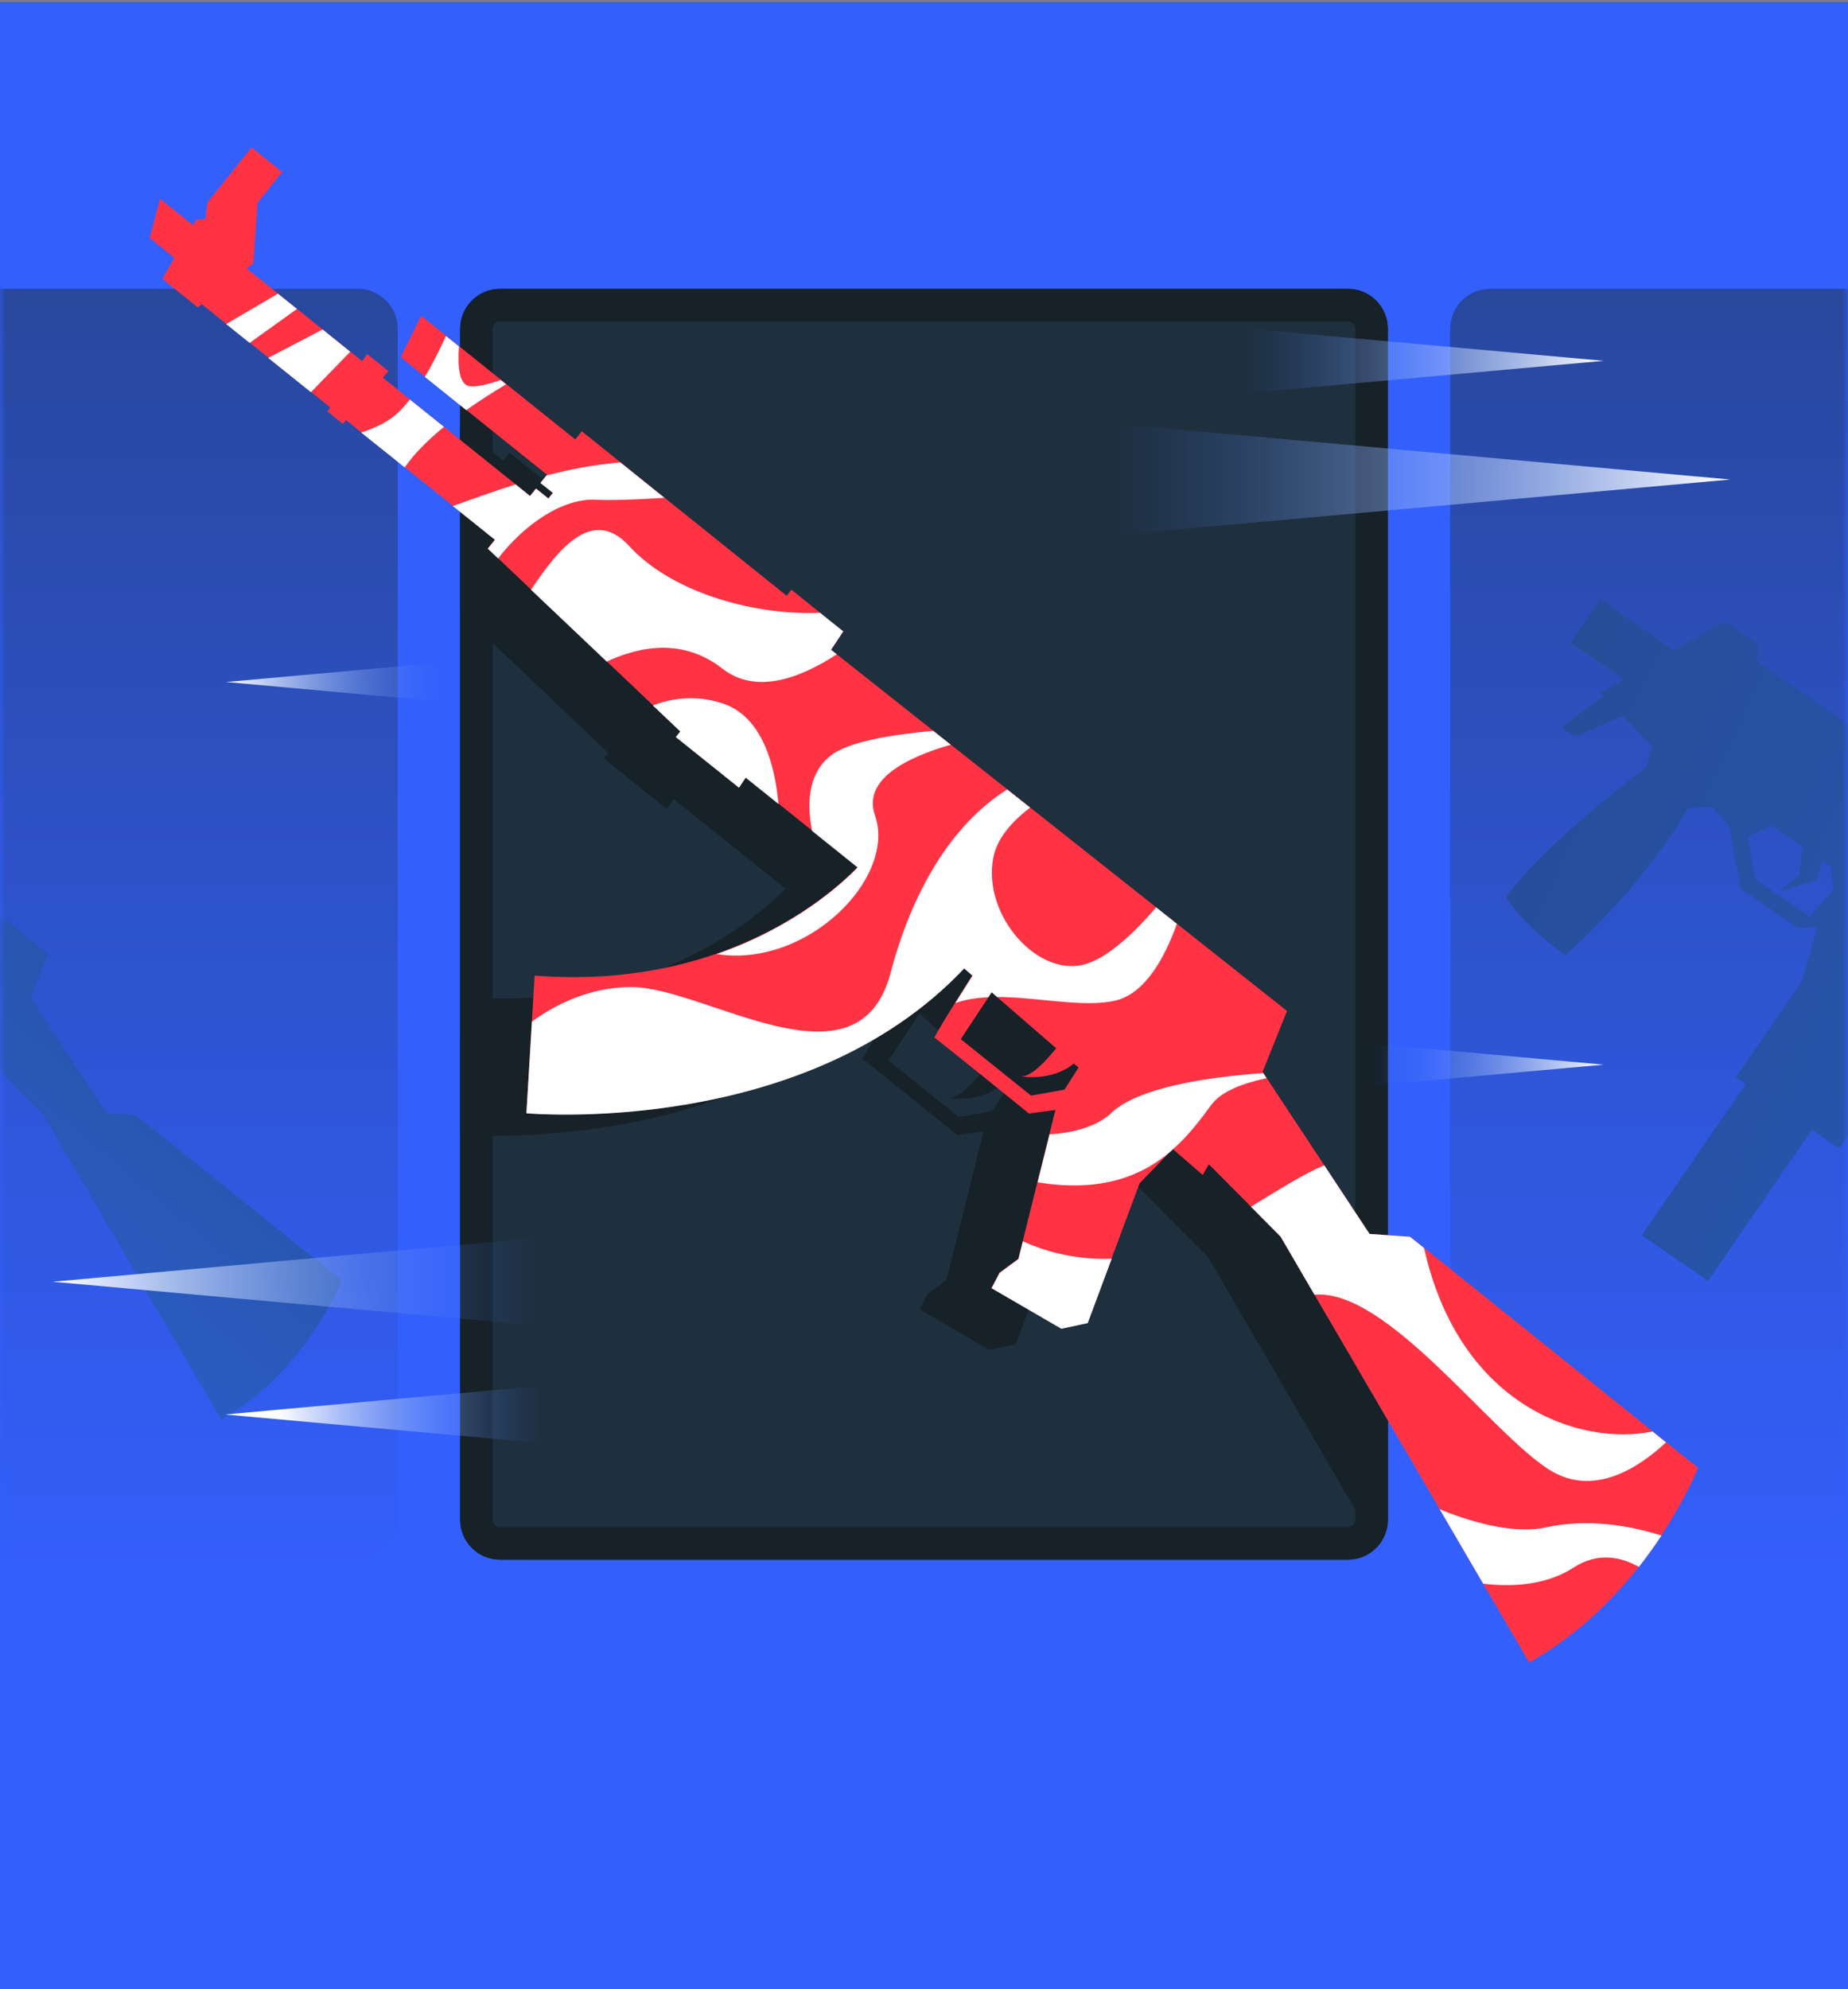 <svg xmlns="http://www.w3.org/2000/svg" width="171" height="184" fill="none" viewBox="0 0 171 184">
  <rect x="0" y="0" width="171" height="184" fill="#808080" stroke="none"/>
  <path fill="#335FFD" d="M171 .19H0v184h171V.19Z"/>
  <mask id="a" width="171" height="185" x="0" y="0" maskUnits="userSpaceOnUse" style="mask-type:luminance">
    <path fill="#fff" d="M171 .19H0v184h171V.19Z"/>
  </mask>
  <g mask="url(#a)">
    <path fill="#1E2F3E" d="M124.729 26.72H46.269c-2.038 0-3.69 1.652-3.69 3.69v110.18c0 2.038 1.652 3.69 3.69 3.69h78.46c2.038 0 3.69-1.652 3.69-3.69V30.41c0-2.038-1.652-3.69-3.69-3.69Z"/>
    <path fill="url(#b)" d="M0 26.72h33.11c2.04 0 3.69 1.65 3.69 3.69v110.18c0 2.04-1.65 3.69-3.69 3.69H0V26.72Z"/>
    <path fill="url(#c)" d="M170.989 144.28h-33.11c-2.04 0-3.69-1.65-3.69-3.69V30.41c0-2.04 1.65-3.69 3.69-3.69h33.11v117.56Z"/>
    <path fill="url(#d)" d="m12.58 103.17-2.67-.19-7.07-10.71 1.62-4.02-30.13-23.86.81-1.21-3.43-2.75-.31.4-13.53-10.86-.43.54-10.18-8.17-1.36 2.73 9.67 7.76-.43.54.82.66-.3.37-.82-.66-.39.49-9.73-7.81.37-.43-1.4-1.13-.33.47-7.63-6.12.44-.35.28-4.01 1.62-2.02-2.02-1.62-2.91 3.62-.15 1.1-.61.07-.21.36-2.18-1.75-.68 2.59 1.63 1.31-.79 1.39 2.34 1.88.26-.21 8.49 6.81-.19.27 1.02.82.21-.25 9.83 7.89-.47.59 12.72 12.08-.29.37 4.17 3.35.45-.67c2.09 1.68 4.9 3.93 7.39 5.93-1.81 1.86-8.88 8.13-21.33 7.17l-.54 9.07s18.32 1.67 28.92-9.56l.54.47c-.84 1.33-2.57 4.09-2.49 4.12.11.04 6.24 5.01 6.24 5.01l1.74-.23-2.45 9.83-1.24.91-.54 1.02 4.61 2.68 1.74-.37 3.44-9.22 2.19-2.26 1.98 1.71.41-.71 4.73 4.76 16.43 28.15c7.83-4.35 11.16-12.86 11.16-12.86l-19.04-15.28Zm-29.69-13.05 2.05-3.09 4.27 3.69c-.62.77-1.65 1.9-2.32 1.86 0 0 2.01.37 3.48-.85l.31.27-.92 1.46-2.21.4-4.65-3.73-.01-.01Z"/>
    <path fill="url(#e)" d="m228.01 113.63-.17.25-29.62-20.39c.58-.4.98-.68 1.03-.73l-3.36-2.3 1.5-2.18-.5-.34 2.1-3.05-6.25-4.3-1.48.33-28.7-19.75.08-1.57-3.05-2.1-4.68 2.67-6.83-4.7-2.74 3.99 4.91 3.38-2.2 1.25.33.34c-1.16.82-3.51 2.49-3.71 2.78-.26.38 1.26.86 1.26.86l4.22-1.84 2.7 2.76c-.21.89-.52 2.02-.52 2.02s-8.96 6.57-12.98 11.94c0 0 1.07 2.2 5.49 5.4 0 0 6.75-5.73 11.38-13.6l2.18-.08 1.55 1.59 1.12 5.95 5.31 3.65 1.77-.11-1.4 5-6.13 8.91.91.63-2.88 4.19-6.73 9.79 6.13 4.22 6.73-9.79 2.88-4.19 2.51 1.73 4.24-6.17 3.16-9.33s1.58-.86 2.72-1.47l12.88 7.66s.7-.47 1.62-1.1l30.86 21.23-.24.36 2.34 2.14 1.46 4.3-1.68 1.68-5.2 14.08 3.15 2.17 12.45-21.36-9.9-6.81-.02.01ZM162.4 81.32s-.64-3.78-.71-3.85c-.04-.04 1.2-.62 2.24-1.1l2.83 1.95-.27 2.66-1.88 1.48 3.48-1.03.53-1.82.82.56.18 2.18-2.17 2.44-5.06-3.48.01.01Z"/>
    <path fill="#162128" d="m123.789 116.4-3.08-.22-.66-.05-9.9-15 2.26-5.63-42.19-33.41 1.13-1.7-4.8-3.86-.44.56-18.95-15.21-.61.75-3.97-3.18v5.35l1.35 1.09-.04.05-.56.7 1.15.92-.41.52-1.15-.92-.33.41v9.07l6.88 6.53 4.27 4.06 2.54 2.41-.41.52 5.84 4.68.62-.94c.92.74 1.95 1.56 3.03 2.43 1 .8 2.05 1.65 3.12 2.5 1.41 1.13 2.84 2.28 4.21 3.38-.1.1-.2.21-.32.32 0 0-.01.01-.02.01-.11.11-.23.22-.35.34l-.05.05c-.13.12-.27.25-.41.38 0 0-.02.02-.03.02-2.11 1.9-6.06 4.86-11.86 6.88-4.5 1.56-10.1 2.55-16.84 2.03l-.22 3.68v9.06c.67.04 1.92.1 3.61.08.51 0 1.06-.02 1.64-.03h.04c8.45-.29 24.23-2.42 34.68-13.48l.76.66c-.43.67-1.02 1.61-1.59 2.53-1.01 1.63-1.97 3.21-1.9 3.24.15.06 8.74 7.01 8.74 7.01l2.44-.33-.55 2.22-1.11 4.44-1.36 5.46-.41 1.64-1.74 1.28-.75 1.42 6.46 3.75 2.44-.52 4.81-12.91 3.07-3.17 2.76 2.39.57-.99 3.87 3.9 2.75 2.77 3.13 5.37 11.59 19.86.89 1.52c.61-.66.99-1.54.99-2.5v-20.52l-4.63-3.71v.04Zm-31.97-13.61-3.1.55-6.51-5.23 2.86-4.33.51.44 5.46 4.73c-.87 1.08-2.3 2.67-3.24 2.6 0 0 2.82.52 4.87-1.19l.44.38-1.3 2.04.01.01Z"/>
    <path fill="#162128" d="M124.729 29.72c.37 0 .69.31.69.69v110.18c0 .37-.31.69-.69.69H46.269c-.37 0-.69-.31-.69-.69V30.41c0-.37.31-.69.69-.69h78.46Zm0-3H46.269c-2.03 0-3.69 1.66-3.69 3.69v110.18c0 2.03 1.66 3.69 3.69 3.69h78.46c2.03 0 3.69-1.66 3.69-3.69V30.41c0-2.03-1.66-3.69-3.69-3.69Z"/>
  </g>
  <path fill="#F34" d="m130.47 114.41-3.74-.26-9.9-15 2.26-5.63-42.19-33.41 1.13-1.7-4.8-3.86-.44.56-18.95-15.21-.61.75-14.26-11.44-1.9 3.83 13.54 10.87-.61.75 1.15.92-.41.52-1.15-.92-.55.69-13.62-10.93.52-.61-1.97-1.58-.46.66-10.68-8.57.61-.49.39-5.61 2.27-2.83-2.83-2.27-4.07 5.07-.2 1.53-.86.09-.29.5-3.05-2.45-.96 3.63 2.29 1.84-1.11 1.95 3.28 2.63.37-.29 11.88 9.54-.26.38 1.43 1.15.3-.35 13.77 11.05-.66.82 17.82 16.91-.41.52 5.84 4.68.62-.94c2.93 2.35 6.86 5.51 10.35 8.31-2.53 2.61-12.44 11.39-29.88 10.04l-.76 12.71s25.65 2.34 40.5-13.39l.76.66c-1.18 1.86-3.61 5.73-3.49 5.77.15.06 8.74 7.01 8.74 7.01l2.44-.33-3.43 13.76-1.74 1.28-.75 1.42 6.46 3.75 2.44-.52 4.81-12.91 3.07-3.17 2.77 2.4.57-.99 6.62 6.67 23.01 39.42c10.96-6.09 15.63-18.01 15.63-18.01l-26.66-21.4.01.03ZM88.9 96.13l2.86-4.33 5.97 5.17c-.87 1.08-2.3 2.67-3.24 2.6 0 0 2.82.52 4.87-1.19l.44.38-1.3 2.04-3.1.55-6.51-5.23.01.01Z"/>
  <path fill="#fff" d="M102.84 102.96c-1.29 1.2-3.39 1.84-5.72 1.97l-1.11 4.44c6.06 1 9.84-.71 12.41-2.94l.11-.11c1.55-1.36 2.66-2.91 3.57-4.13.92-1.24 2.92-1.99 5.1-2.45l-.31-.47c-5.32.38-11.56 1.34-14.07 3.69h.02ZM87.969 68.89l-1.61-1.28c-3.94.35-7.85 1.01-9.47 2.27-2.28 1.77-2.18 4.83-1.74 6.99 1.41 1.13 2.85 2.28 4.21 3.38-1.55 1.6-5.89 5.52-13.04 8.01 8.43 1.31 16.65-7.11 14.65-12.81-1.16-3.29 2.76-5.33 7-6.56Zm-29.71-18.34c-3.41-3.75-6.56.17-9.12 4.01l7 6.64c3.13-1.45 7.1-2.16 10.69.64 3.01 2.36 6.98 1.05 10.6-1.31l-.53-.42 1.13-1.7-2.15-1.72c-6.56.26-13.94-2.1-17.62-6.14ZM153.74 142.05c-3.12-.98-6.92-1.59-10.71-.75-2.51.56-6.1-.17-9.81-1.68l4.02 6.88c2.57.31 5.78.19 8.37-1.49 2.21-1.43 4.33-1.02 6.04-.06.78-1 1.48-1.97 2.09-2.9ZM68.38 72.88l.62-.94c.92.74 1.95 1.56 3.03 2.43-.31-3.49-1.44-8.09-5.2-9.31-2.45-.79-4.65-.48-6.42.2l2.54 2.41-.41.52 5.84 4.68v.01Zm-45.281-41.16 4.38-3.14-1.76-1.41-4.79 2.81 2.17 1.74Zm18.17-.64c-.59 1.28-1.25 2.6-1.95 3.79l3.82 3.07c1.19-.84 2.44-1.64 3.69-2.39l-.49-.39c-1.28.43-2.34.67-2.92.56-.92-.17-1.09-1.75-.95-3.67l-1.21-.97h.01Z"/>
  <path fill="#fff" d="m50.569 43.98-.56.7 1.15.92-.41.52-1.15-.92-.55.69-1.34-1.08c-2.18.69-4.15 1.42-5.81 2l3.9 3.13-.66.82.95.9c2.33-3.03 5.89-5.61 9.09-5.43 1.33.07 3.58 0 6.3-.18l-4.07-3.27c-2.38.19-4.68.64-6.83 1.2h-.01ZM126.73 114.15l-4.19-6.35c-2.04.85-4.32 2.34-6.79 3.83l2.75 2.77 3.13 5.37c6.68-.59 16.22 12.69 21.71 16.18 4.07 2.58 8.26-.13 10.82-2.52l-1.25-1.01c-6.62 1.38-17.86-2.28-21.14-16.97l-1.3-1.04-3.74-.26Zm-26.08 8.25 2.22-5.96c-3.12.12-5.97-.58-8.22-1.61l-.41 1.64-1.74 1.28-.75 1.42 6.46 3.75 2.44-.52ZM89.23 89.6l.76.66c-.43.67-1.02 1.61-1.59 2.53.93-.33 1.97-.49 3.06-.54l.3-.46.51.44c3.78 0 8.09 1.03 10.98.32 2.73-.67 4.53-3.96 5.65-7.09l-1.92-1.52c-1.89 2.2-4.27 4.51-6.41 5.21-4.43 1.44-9.69-4.43-8.66-9.8.34-1.8 1.73-3.36 3.41-4.64l-2.12-1.68c-5.21 3.27-8.85 9.57-10.78 16.94-2.99 11.44-17.11 1.34-24.01 1.34-3.96 0-7.17 1.72-9.19 3.2l-.51 8.48s25.65 2.34 40.5-13.39h.02ZM28.769 36.28l3.64-3.74-2.56-2.06-5.03 2.63 3.95 3.17Zm12.311 3.21-3.16-2.53c-.48.62-.97 1.15-1.46 1.54-.82.65-1.89 1.14-3.04 1.51l4.03 3.23c.87-1.27 2.14-2.53 3.63-3.75Z"/>
  <path fill="url(#f)" d="m50.08 122.66-45.2-4.09 45.2-4.09v8.18Z"/>
  <path fill="url(#g)" d="m50.08 133.49-29.26-2.64 29.26-2.65v5.29Z"/>
  <path fill="url(#h)" d="m42.45 65.04-21.52-1.95 21.52-1.94v3.89Z"/>
  <path fill="url(#i)" d="m102.87 39.18 57.23 5.18-57.23 5.17v-10.35Z"/>
  <path fill="url(#j)" d="m114.98 30.36 33.4 3.02-33.4 3.02v-6.04Z"/>
  <path fill="url(#k)" d="m126.859 96.54 21.52 1.95-21.52 1.94v-3.89Z"/>
  <defs>
    <linearGradient id="b" x1="18.4" x2="18.4" y1="-83.37" y2="147.86" gradientUnits="userSpaceOnUse">
      <stop stop-color="#1E3246"/>
      <stop offset="1" stop-color="#335FFD"/>
    </linearGradient>
    <linearGradient id="c" x1="152.599" x2="152.599" y1="-83.37" y2="147.86" gradientUnits="userSpaceOnUse">
      <stop stop-color="#1E3246"/>
      <stop offset="1" stop-color="#335FFD"/>
    </linearGradient>
    <linearGradient id="d" x1="59.45" x2="-56.21" y1="-16.06" y2="121.52" gradientUnits="userSpaceOnUse">
      <stop stop-color="#1E3246"/>
      <stop offset="1" stop-color="#2D68E7"/>
    </linearGradient>
    <linearGradient id="e" x1="-35.69" x2="302.78" y1="-1.9" y2="154.55" gradientUnits="userSpaceOnUse">
      <stop stop-color="#1E3246"/>
      <stop offset="1" stop-color="#2D68E7"/>
    </linearGradient>
    <linearGradient id="f" x1="4.88" x2="50.08" y1="118.57" y2="118.57" gradientUnits="userSpaceOnUse">
      <stop stop-color="#fff"/>
      <stop offset="1" stop-color="#2D68E7" stop-opacity="0"/>
    </linearGradient>
    <linearGradient id="g" x1="25.811" x2="50.31" y1="144.69" y2="144.69" gradientUnits="userSpaceOnUse">
      <stop stop-color="#fff"/>
      <stop offset="1" stop-color="#2D68E7" stop-opacity="0"/>
    </linearGradient>
    <linearGradient id="h" x1="20.93" x2="42.45" y1="63.09" y2="63.09" gradientUnits="userSpaceOnUse">
      <stop stop-color="#fff"/>
      <stop offset="1" stop-color="#2D68E7" stop-opacity="0"/>
    </linearGradient>
    <linearGradient id="i" x1="160.1" x2="102.87" y1="44.35" y2="44.35" gradientUnits="userSpaceOnUse">
      <stop stop-color="#fff"/>
      <stop offset="1" stop-color="#2D68E7" stop-opacity="0"/>
    </linearGradient>
    <linearGradient id="j" x1="148.38" x2="114.97" y1="33.38" y2="33.38" gradientUnits="userSpaceOnUse">
      <stop stop-color="#fff"/>
      <stop offset="1" stop-color="#2D68E7" stop-opacity="0"/>
    </linearGradient>
    <linearGradient id="k" x1="148.379" x2="126.859" y1="98.48" y2="98.48" gradientUnits="userSpaceOnUse">
      <stop stop-color="#fff"/>
      <stop offset="1" stop-color="#2D68E7" stop-opacity="0"/>
    </linearGradient>
  </defs>
</svg>
